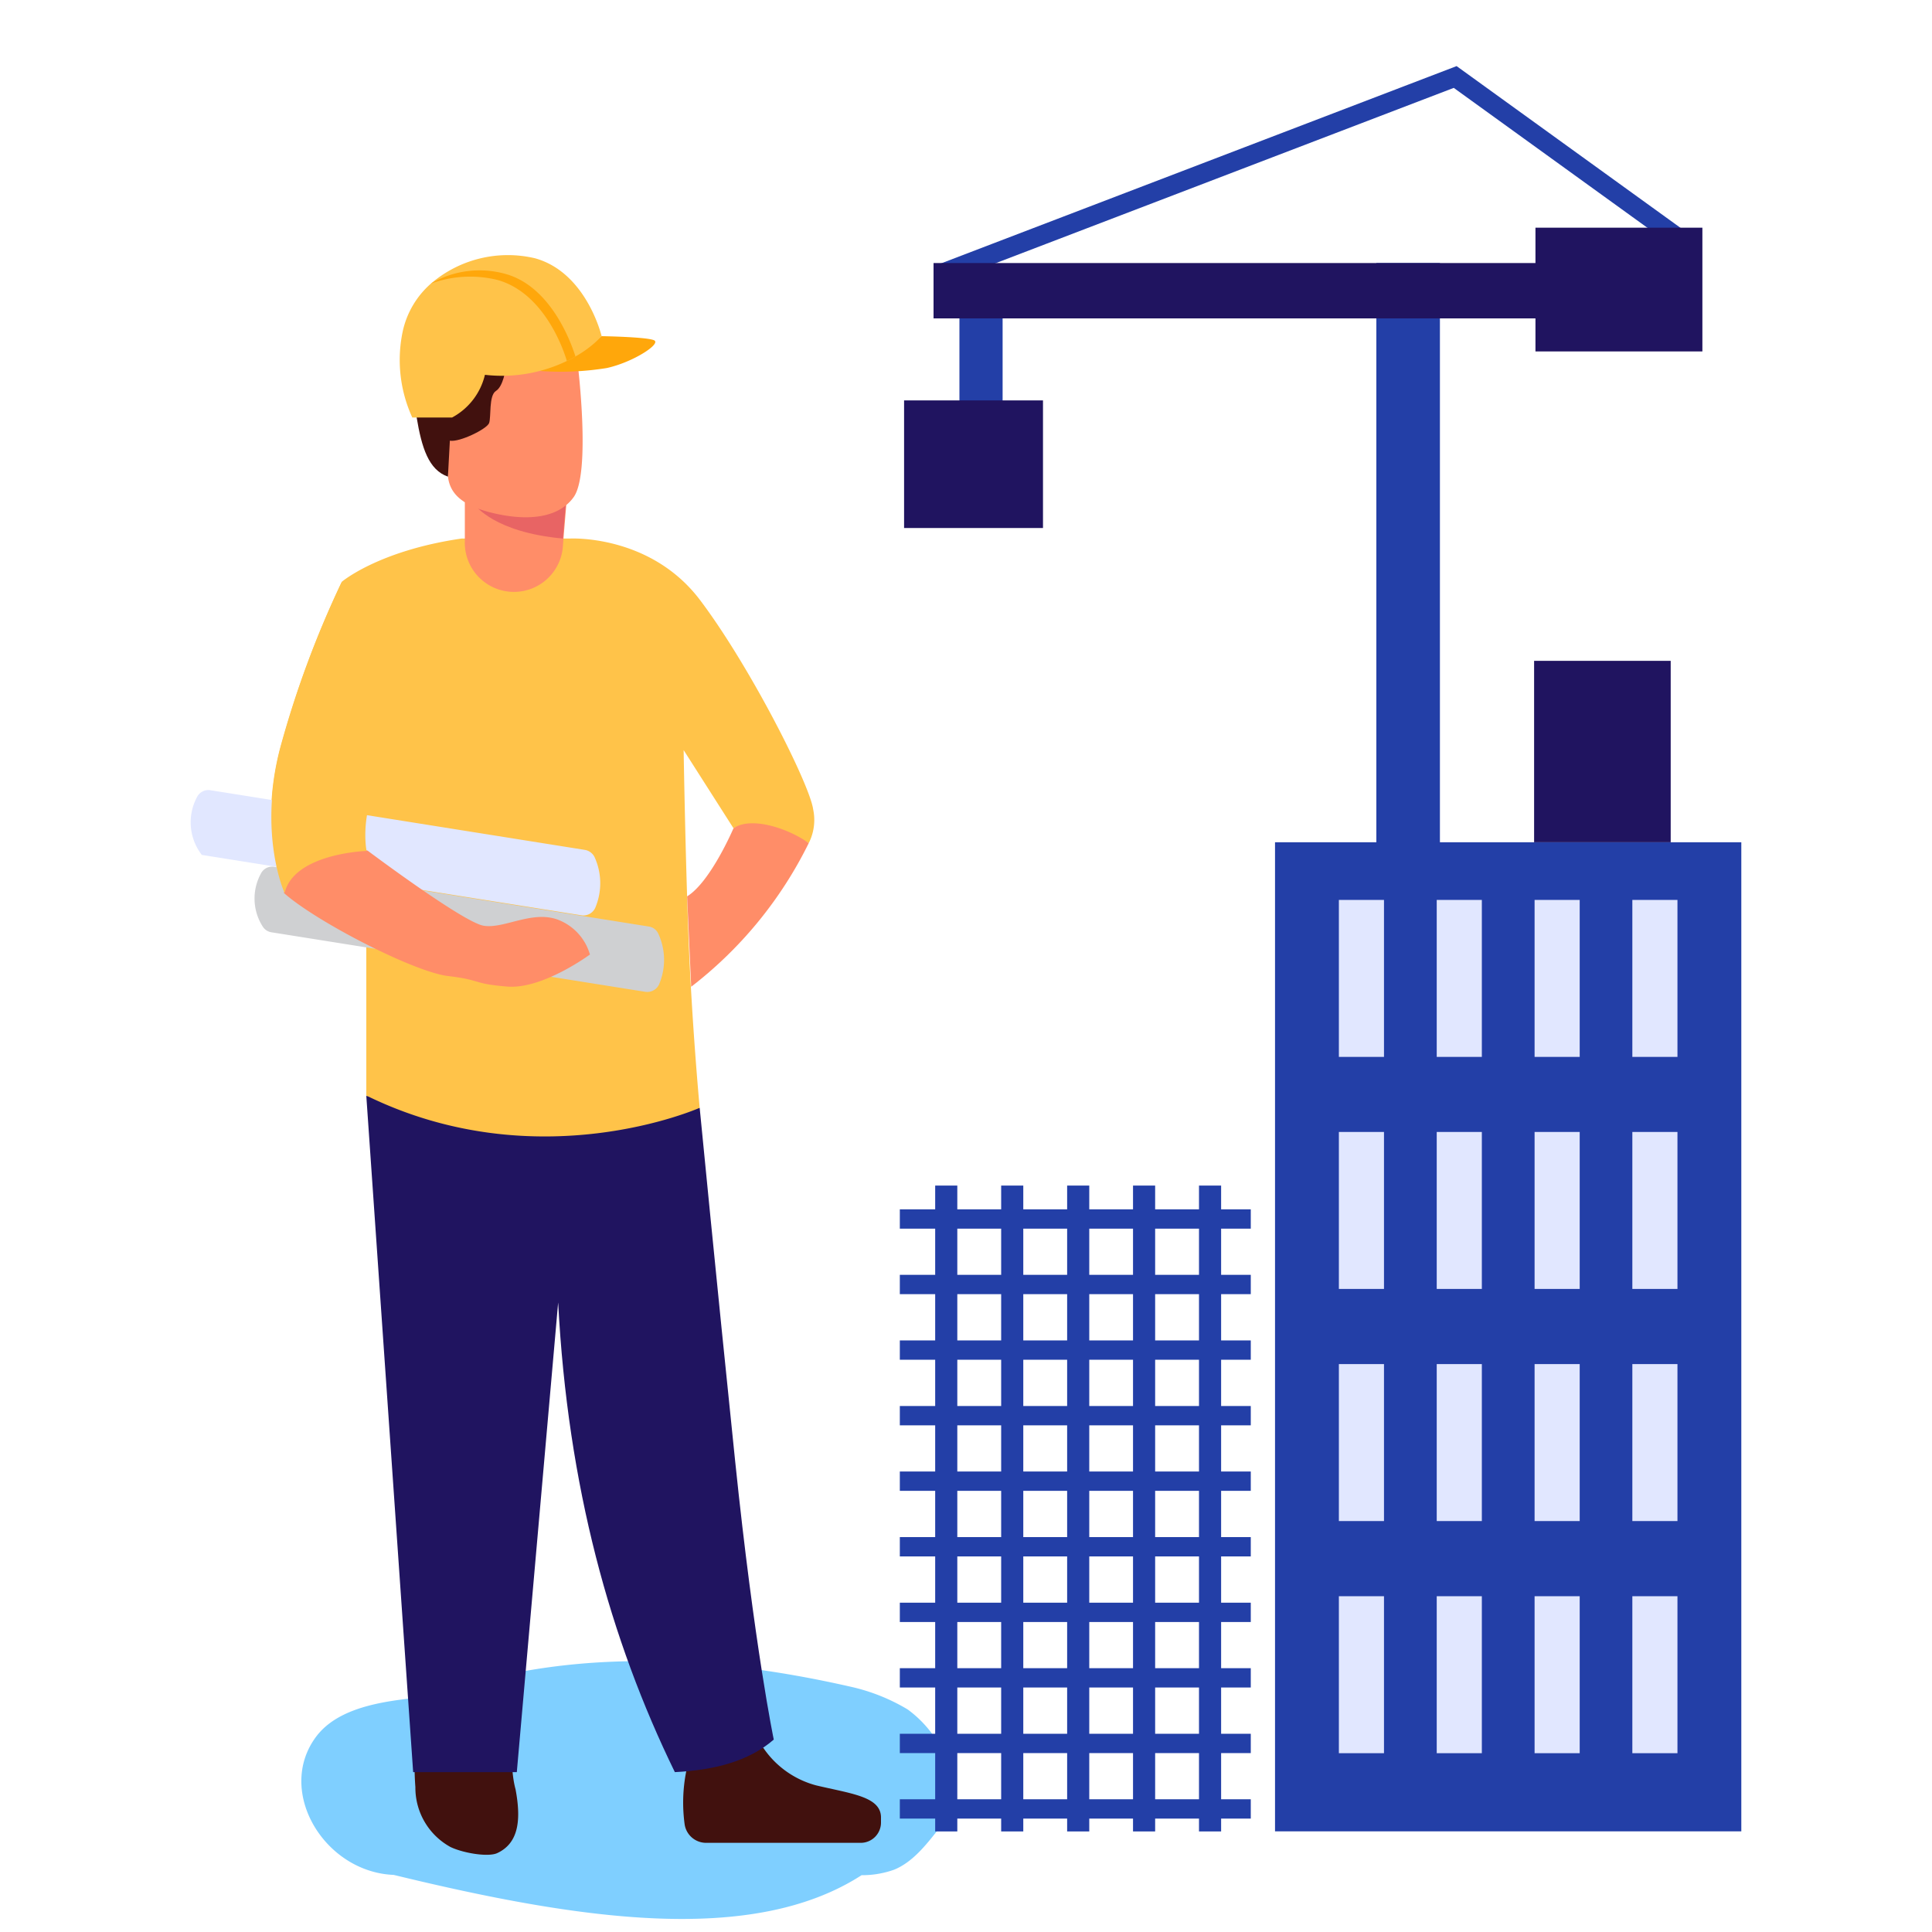 <svg id="Layer_1" data-name="Layer 1" xmlns="http://www.w3.org/2000/svg" viewBox="0 0 200 200"><defs><style>.cls-1{fill:#00a1ff;opacity:0.5;}.cls-2{fill:#41110e;}.cls-3{fill:#201460;}.cls-4{fill:#ffc349;}.cls-10,.cls-5{fill:none;}.cls-6{fill:#ff8d68;}.cls-7{fill:#e1e7ff;}.cls-8{fill:#cfd0d2;}.cls-9{fill:#e86464;}.cls-10{stroke:#233fa7;stroke-miterlimit:10;stroke-width:2px;}.cls-11{fill:#233fa7;}.cls-12{fill:#ffa70b;}</style></defs><path class="cls-1" d="M89.19,194.12a9.9,9.9,0,0,0,3.37-.57c1.88-.77,3.25-2.49,4.55-4.14,1.66-2.12,2.11-4,1.16-6.52-.1-.26-.21-.51-.31-.76a11.79,11.79,0,0,0-4-5.17,19.86,19.86,0,0,0-5.85-2.34c-15.57-3.55-30.27-3.86-43.63,1-4,.39-9.3.86-11.77,4.18-4.18,5.64.87,14,8.05,14.29C59.94,198.75,77.84,201.43,89.19,194.12Z"/><path class="cls-2" d="M79,180.91a9.58,9.58,0,0,0,5.48,3.91c3.61.86,6.66,1.15,6.72,3.27v.58a2.1,2.1,0,0,1-2.09,2.1h-16a2.25,2.25,0,0,1-2.23-1.87,16.61,16.61,0,0,1,.16-5.54"/><path class="cls-2" d="M53.48,177.23s-1,4.73-.11,8c.58,3.1.36,5.55-1.89,6.6-.94.44-3.54,0-4.85-.63A7,7,0,0,1,43,185h0a29.33,29.33,0,0,1,.21-6.38,6.94,6.94,0,0,1,1.29-2.86h0C46.29,177.1,50.82,177.29,53.48,177.23Z"/><path class="cls-3" d="M72.43,114.68S74.11,132,76.1,151.23s4,28.85,4,28.85c-2.6,2.26-6.17,3.16-10.24,3.37-6.7-13.73-11.09-29.6-12.08-48.62l-4.28,48.62H42.77l-4.85-70"/><path class="cls-4" d="M70.77,77.65s.17,10.67.51,19.5,1.15,17.53,1.15,17.53-16.74,7.45-34.51-1.27V88.09s-7.46.23-8.49,4.35c0,0-2.75-6-.46-14.9a102.84,102.84,0,0,1,6.42-17.32S39.18,57,47.78,55.75H59s8.31-.46,13.47,6.37S83.82,81.18,84.18,83.79a5.3,5.3,0,0,1-.46,3.49s-5-3-7.79-1.54Z"/><line class="cls-5" x1="57.75" y1="134.83" x2="62.8" y2="117.19"/><path class="cls-6" d="M75.93,85.74s-2.37,5.56-4.8,7.05l.42,9.36A42.4,42.4,0,0,0,83.72,87.28C81.73,85.82,77.8,84.45,75.93,85.74Z"/><path class="cls-6" d="M58.85,49.44l0,.13-.41,4.87h0l-.16,1.94A5.07,5.07,0,0,1,48.12,56V49.44Z"/><path class="cls-7" d="M61.54,88.71a1.37,1.37,0,0,0-1-.73L21.76,81.8a1.31,1.31,0,0,0-1.36.7,5.53,5.53,0,0,0,.49,6l39.29,6.25a1.35,1.35,0,0,0,1.49-.9A6.5,6.5,0,0,0,61.54,88.71Z"/><path class="cls-8" d="M68.14,96.64a1.29,1.29,0,0,0-1-.73L28.37,89.73a1.3,1.3,0,0,0-1.36.7,5.39,5.39,0,0,0,.17,5.46,1.3,1.3,0,0,0,.92.62l38.69,6.16a1.35,1.35,0,0,0,1.49-.9A6.46,6.46,0,0,0,68.14,96.64Z"/><path class="cls-9" d="M58.68,50.88l-.41,4.87h0c-7.15-.65-9.09-3.47-9.09-3.47l7.2-1.53H58.5Z"/><polyline class="cls-10" points="173.44 24.44 150.64 7.97 97.49 28.31"/><rect class="cls-11" x="131.99" y="87.19" width="48.27" height="102.39"/><rect class="cls-3" x="158.81" y="68.41" width="14.14" height="18.78"/><rect class="cls-3" x="158.95" y="23.57" width="17.28" height="12.81"/><rect class="cls-11" x="142.48" y="27.23" width="6.58" height="59.97"/><rect class="cls-3" x="96.64" y="27.23" width="63.88" height="5.73"/><rect class="cls-11" x="99.32" y="32.96" width="4.47" height="9.39"/><rect class="cls-3" x="93.59" y="41.45" width="14.38" height="13.21"/><rect class="cls-7" x="138.6" y="93.16" width="4.67" height="16.25"/><rect class="cls-7" x="148.73" y="93.16" width="4.67" height="16.25"/><rect class="cls-7" x="158.86" y="93.16" width="4.67" height="16.25"/><rect class="cls-7" x="168.98" y="93.16" width="4.67" height="16.25"/><rect class="cls-7" x="138.6" y="117.18" width="4.67" height="16.25"/><rect class="cls-7" x="148.73" y="117.18" width="4.67" height="16.25"/><rect class="cls-7" x="158.86" y="117.18" width="4.67" height="16.25"/><rect class="cls-7" x="168.98" y="117.18" width="4.67" height="16.25"/><rect class="cls-7" x="138.6" y="141.21" width="4.67" height="16.25"/><rect class="cls-7" x="148.73" y="141.21" width="4.67" height="16.25"/><rect class="cls-7" x="158.86" y="141.21" width="4.67" height="16.25"/><rect class="cls-7" x="168.98" y="141.21" width="4.67" height="16.25"/><rect class="cls-7" x="138.6" y="165.24" width="4.67" height="16.25"/><rect class="cls-7" x="148.73" y="165.24" width="4.67" height="16.25"/><rect class="cls-7" x="158.86" y="165.24" width="4.67" height="16.25"/><rect class="cls-7" x="168.98" y="165.24" width="4.67" height="16.25"/><path class="cls-6" d="M38.06,88.06s9.89,7.42,12,7.77,5-1.61,7.68-.63a5.48,5.48,0,0,1,3.33,3.61s-4.88,3.61-8.54,3.32-2.64-.68-6.14-1.09-13.64-5.61-17-8.6C30.81,88.23,34,87,38.06,88.06Z"/><path class="cls-4" d="M35.39,60.22A102.84,102.84,0,0,0,29,77.54c-2.29,8.94.46,14.9.46,14.9,1-4.12,8.49-4.35,8.49-4.35s-1.33-6.25,4.46-11.76"/><path class="cls-6" d="M59.82,37.8s1.35,11.11-.42,13.64c-1.27,1.81-3.93,2.62-7.93,1.77s-5-2.37-5.12-4.11,0-3.6,0-3.6a4.2,4.2,0,0,0,3.79-1.86c1.24-2.09.2-4.78,2-6.06S59,35.07,59.82,37.8Z"/><path class="cls-2" d="M52.34,38.19s-.24,1.81-1,2.28-.48,2.72-.71,3.33-3.06,2-4.06,1.82l-.2,3.72c-2-.69-2.72-3-3.24-6.14C46.6,39.21,50.14,34.76,52.34,38.19Z"/><path class="cls-12" d="M62.28,34.8s4.61.07,5.42.42-2.16,2.28-4.89,2.88a29.85,29.85,0,0,1-6.93.3"/><path class="cls-4" d="M62.28,34.8a11.21,11.21,0,0,1-2.71,2.1,6.78,6.78,0,0,1-.89.47A15.45,15.45,0,0,1,50.2,38.8a6.79,6.79,0,0,1-3.4,4.42H42.68a14.29,14.29,0,0,1-1-8.87,9.15,9.15,0,0,1,2.94-5,12.23,12.23,0,0,1,10.78-2.61C60.73,28.23,62.28,34.8,62.28,34.8Z"/><path class="cls-12" d="M59.57,36.9a6.78,6.78,0,0,1-.89.47c-.09-.32-2-6.94-7.18-8.39a11.89,11.89,0,0,0-6.91.38,10,10,0,0,1,7.75-1C57.07,29.68,59.14,35.53,59.57,36.9Z"/><rect class="cls-11" x="96.81" y="122.73" width="2.29" height="66.86"/><rect class="cls-11" x="103.64" y="122.73" width="2.29" height="66.86"/><rect class="cls-11" x="110.47" y="122.73" width="2.29" height="66.86"/><rect class="cls-11" x="117.29" y="122.73" width="2.29" height="66.86"/><rect class="cls-11" x="124.12" y="122.73" width="2.29" height="66.86"/><rect class="cls-11" x="93.15" y="125.19" width="36.33" height="2"/><rect class="cls-11" x="93.15" y="131.97" width="36.33" height="2"/><rect class="cls-11" x="93.15" y="138.76" width="36.33" height="2"/><rect class="cls-11" x="93.15" y="145.55" width="36.33" height="2"/><rect class="cls-11" x="93.15" y="152.33" width="36.33" height="2"/><rect class="cls-11" x="93.15" y="159.12" width="36.33" height="2"/><rect class="cls-11" x="93.15" y="165.91" width="36.33" height="2"/><rect class="cls-11" x="93.15" y="172.69" width="36.33" height="2"/><rect class="cls-11" x="93.15" y="179.48" width="36.33" height="2"/><rect class="cls-11" x="93.15" y="186.26" width="36.33" height="2"/></svg>